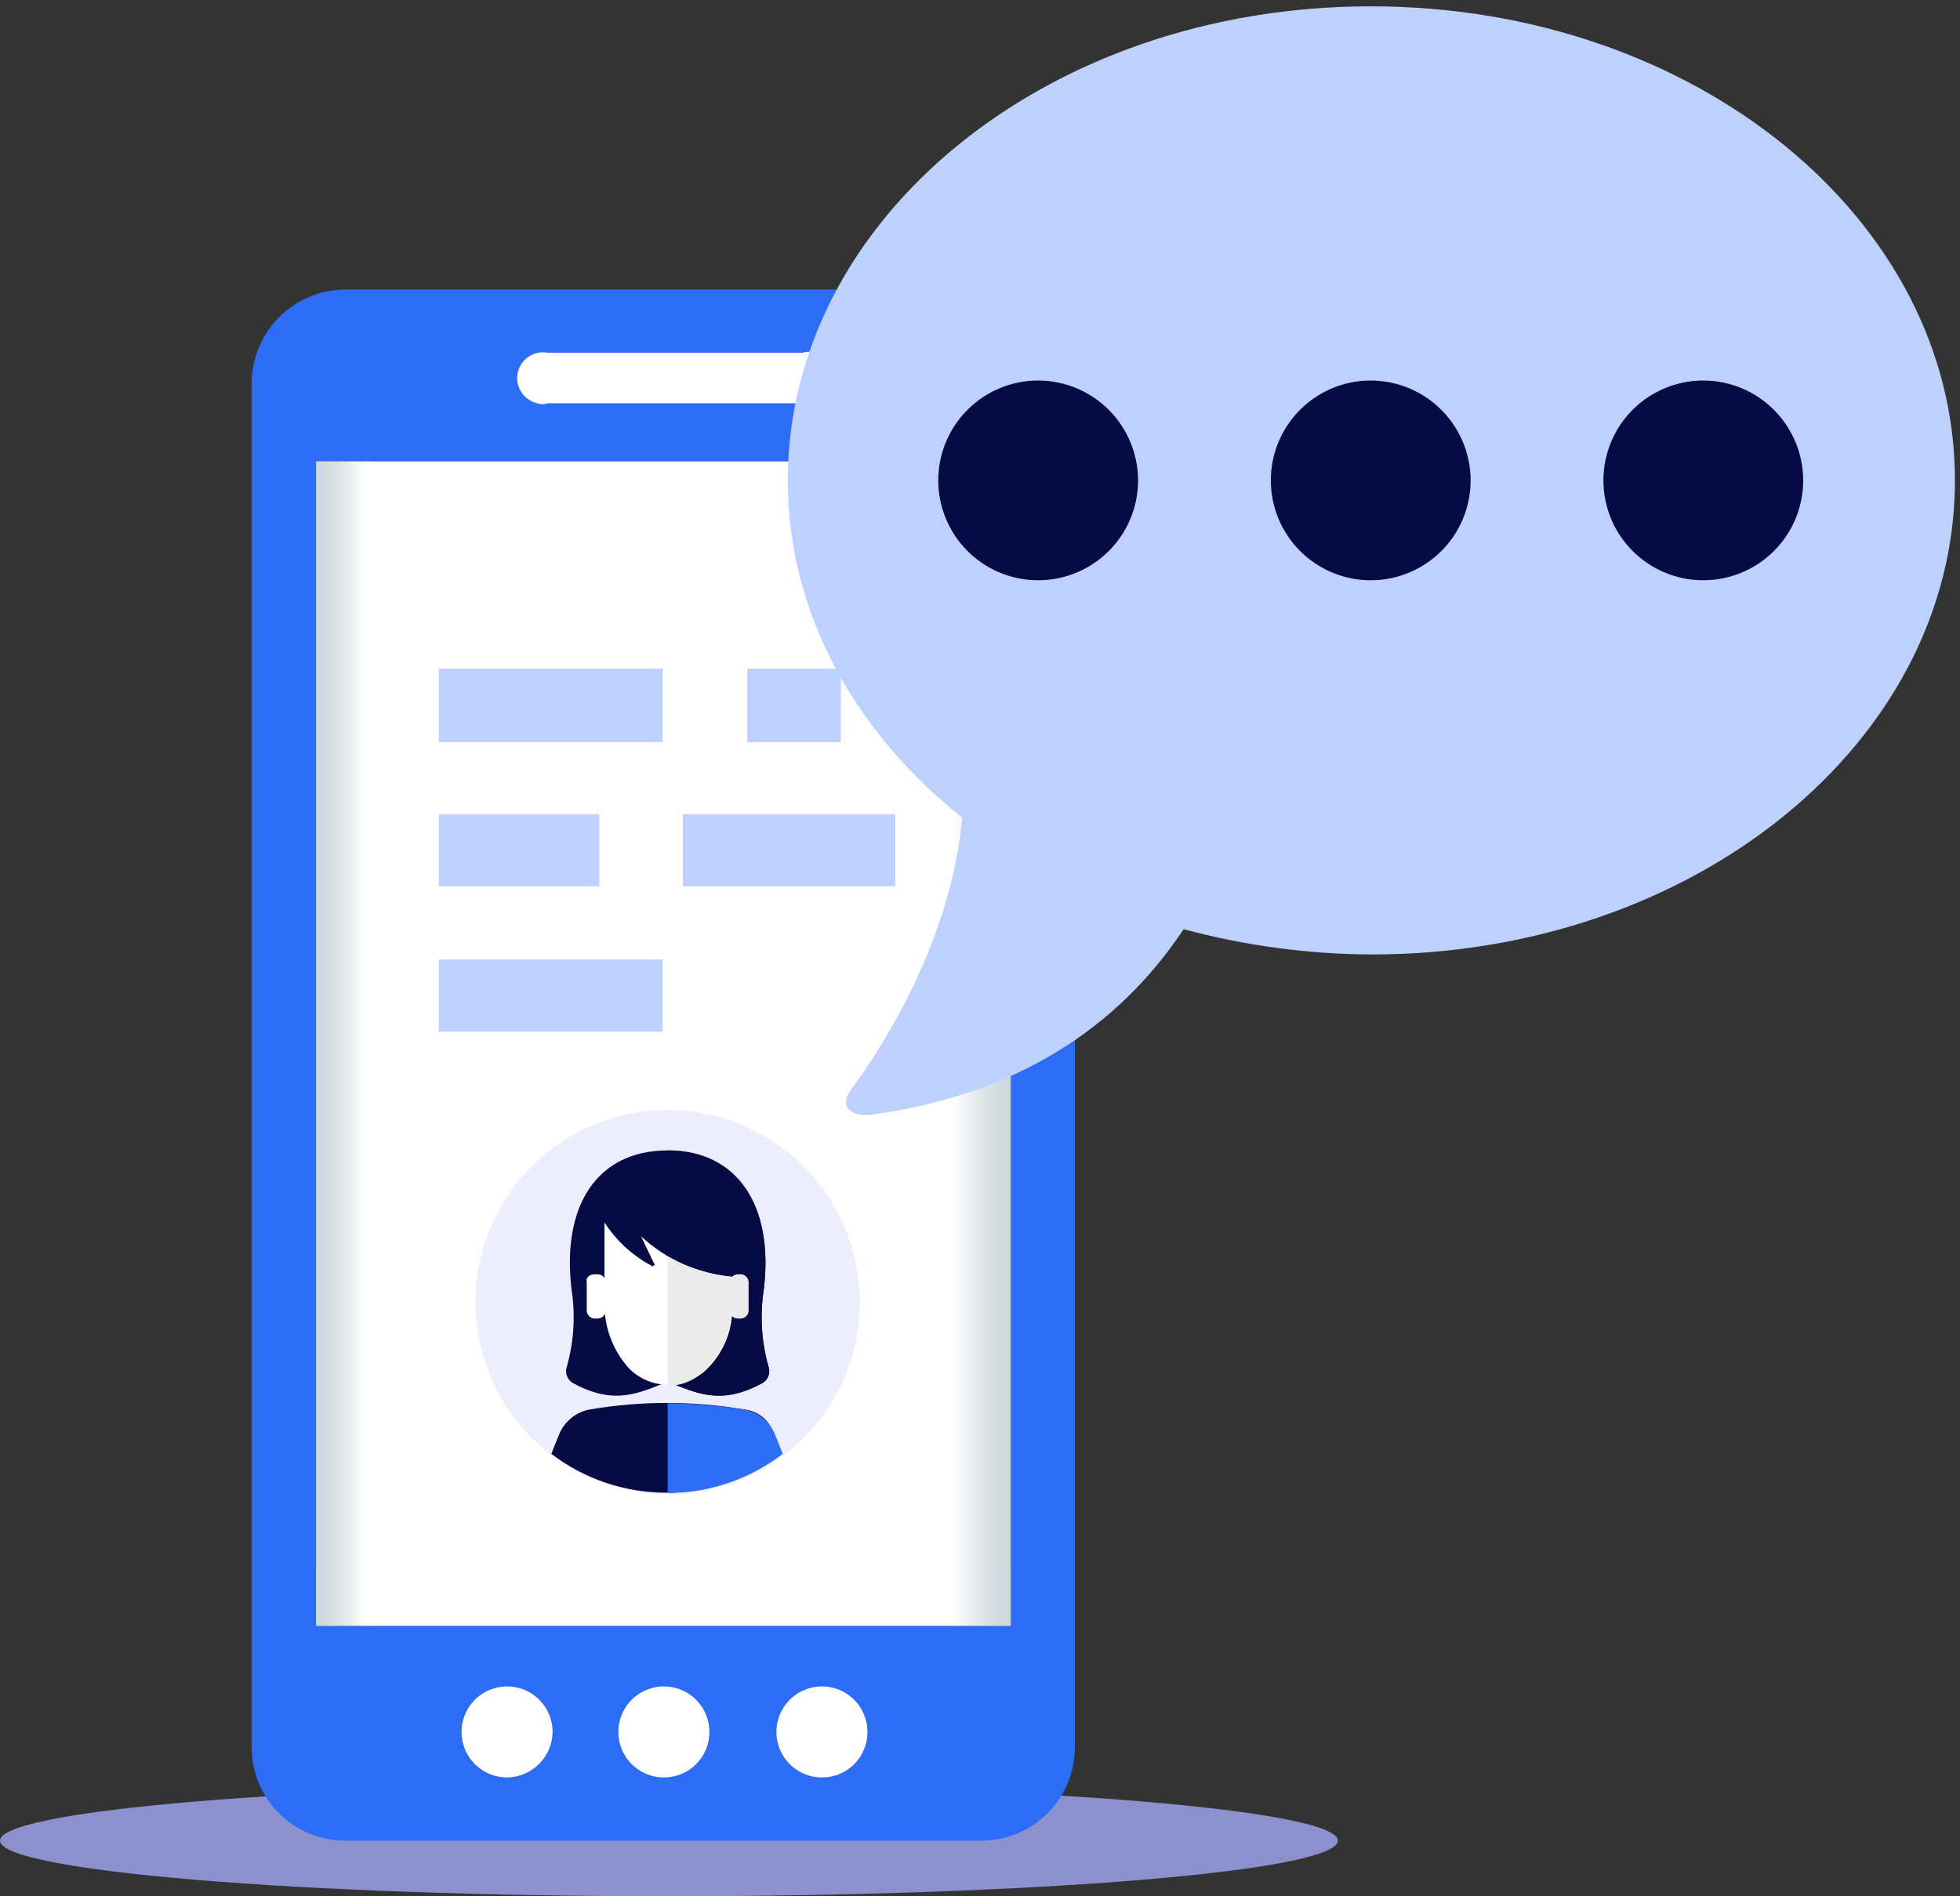 <svg width="155" height="150" viewBox="0 0 155 150" fill="none" xmlns="http://www.w3.org/2000/svg">
<rect x="0" y="0" width="155" height="150" fill="#333333" stroke="none"/>
<g id="Get in touch-pic" clip-path="url(#clip0_194_1186)">
<g id="Get_in_Touch">
<path id="Path 11" opacity="0.8" d="M105.8 145.599C105.8 147.999 82.1 149.999 52.9 149.999C23.7 149.999 0 147.999 0 145.599C0 143.199 23.7 141.199 52.9 141.199C82.1 141.199 105.8 143.199 105.8 145.599Z" fill="#A3A9F5"/>
<g id="Device">
<path id="Path 12" d="M27.3 22.9H77.6C78.572 22.898 79.536 23.088 80.434 23.459C81.333 23.83 82.15 24.375 82.838 25.063C83.525 25.75 84.07 26.567 84.441 27.466C84.812 28.365 85.002 29.328 85 30.3V138.2C85.002 139.173 84.812 140.136 84.441 141.035C84.07 141.934 83.525 142.75 82.838 143.438C82.15 144.126 81.333 144.671 80.434 145.042C79.536 145.413 78.572 145.603 77.6 145.6H27.3C26.328 145.603 25.364 145.413 24.465 145.042C23.567 144.671 22.75 144.126 22.062 143.438C21.375 142.75 20.83 141.934 20.459 141.035C20.088 140.136 19.898 139.173 19.9 138.2V30.3C19.913 28.342 20.696 26.467 22.081 25.082C23.466 23.697 25.341 22.913 27.3 22.9Z" fill="#2D6DF6"/>
<path id="Rectangle 1" d="M79.9 36.5H25V128.6H79.9V36.5Z" fill="white"/>
<path id="Path 13" d="M43.3 27.899C42.774 27.805 42.232 27.921 41.791 28.221C41.349 28.522 41.043 28.984 40.938 29.507C40.834 30.031 40.939 30.575 41.23 31.022C41.522 31.47 41.978 31.785 42.5 31.899C42.757 32 43.042 32 43.3 31.899H63.5C64.025 31.994 64.567 31.878 65.009 31.578C65.45 31.277 65.756 30.816 65.861 30.292C65.966 29.768 65.861 29.224 65.569 28.777C65.277 28.329 64.821 28.015 64.3 27.899C64.043 27.799 63.757 27.799 63.5 27.899H43.3Z" fill="white"/>
<path id="Path 14" d="M56.1 137C56.1 136.288 55.889 135.592 55.493 135C55.098 134.408 54.535 133.947 53.878 133.674C53.22 133.402 52.496 133.331 51.798 133.47C51.099 133.608 50.458 133.951 49.954 134.455C49.451 134.958 49.108 135.6 48.969 136.298C48.83 136.996 48.901 137.72 49.174 138.378C49.446 139.036 49.908 139.598 50.5 139.994C51.092 140.389 51.788 140.6 52.5 140.6C52.973 140.602 53.442 140.511 53.88 140.33C54.318 140.15 54.715 139.885 55.05 139.55C55.385 139.216 55.65 138.818 55.83 138.38C56.01 137.943 56.102 137.474 56.1 137Z" fill="white"/>
<path id="Path 15" d="M43.7 137C43.7 136.288 43.489 135.592 43.093 135C42.698 134.408 42.136 133.947 41.478 133.674C40.82 133.402 40.096 133.331 39.398 133.47C38.699 133.608 38.058 133.951 37.554 134.455C37.051 134.958 36.708 135.6 36.569 136.298C36.43 136.996 36.502 137.72 36.774 138.378C37.047 139.036 37.508 139.598 38.1 139.994C38.692 140.389 39.388 140.6 40.1 140.6C41.051 140.587 41.959 140.204 42.631 139.532C43.304 138.859 43.687 137.951 43.7 137Z" fill="white"/>
<path id="Path 16" d="M68.6 137C68.6 136.288 68.389 135.592 67.993 135C67.598 134.408 67.035 133.947 66.378 133.674C65.72 133.402 64.996 133.331 64.298 133.47C63.599 133.608 62.958 133.951 62.454 134.455C61.951 134.958 61.608 135.6 61.469 136.298C61.33 136.996 61.401 137.72 61.674 138.378C61.946 139.036 62.408 139.598 63 139.994C63.592 140.389 64.288 140.6 65 140.6C65.473 140.602 65.942 140.511 66.38 140.33C66.818 140.15 67.215 139.885 67.55 139.55C67.885 139.216 68.15 138.818 68.33 138.38C68.51 137.943 68.602 137.474 68.6 137Z" fill="white"/>
</g>
<path id="Rectangle 5" opacity="0.5" d="M79.9 124.1H25V128.6H79.9V124.1Z" fill="url(#paint0_linear_194_1186)"/>
<path id="Path 21" d="M68 103.001C68 106.007 67.109 108.946 65.438 111.445C63.768 113.945 61.394 115.893 58.617 117.044C55.84 118.194 52.783 118.495 49.835 117.909C46.886 117.322 44.178 115.875 42.052 113.749C39.926 111.623 38.479 108.915 37.892 105.966C37.306 103.018 37.607 99.961 38.757 97.184C39.908 94.407 41.856 92.033 44.355 90.362C46.855 88.692 49.794 87.801 52.8 87.801C54.797 87.8 56.773 88.192 58.618 88.956C60.462 89.719 62.139 90.839 63.55 92.251C64.962 93.662 66.081 95.338 66.845 97.183C67.609 99.028 68.001 101.004 68 103.001Z" fill="#EDEEFD"/>
<path id="Path 22" d="M58.9 111.5C54.83 110.8 50.67 110.8 46.6 111.5C46.065 111.605 45.564 111.844 45.145 112.194C44.726 112.543 44.401 112.992 44.2 113.5L43.6 115C46.214 116.995 49.412 118.075 52.7 118.075C55.989 118.075 59.186 116.995 61.8 115L61.2 113.5C61.066 112.972 60.774 112.498 60.363 112.14C59.952 111.783 59.441 111.559 58.9 111.5Z" fill="#060A45"/>
<path id="Path 23" d="M61.3 113.5C61.099 112.992 60.774 112.543 60.355 112.194C59.936 111.844 59.435 111.606 58.9 111.5C56.881 111.185 54.843 111.017 52.8 111V118.1C56.092 118.098 59.291 117.008 61.9 115L61.3 113.5Z" fill="#2D6DF6"/>
<path id="Path 24" d="M60.3 109.4C60.502 109.281 60.66 109.1 60.75 108.883C60.84 108.667 60.858 108.427 60.8 108.2C60.217 106.187 60.08 104.071 60.4 102C61.2 95.5 58.4 91 52.8 91C47.2 91 44.4 95.4 45.2 102C45.52 104.071 45.383 106.187 44.8 108.2C44.742 108.427 44.76 108.667 44.85 108.883C44.94 109.1 45.098 109.281 45.3 109.4C48.6 111.2 50.5 110.2 52.8 109.3C55.1 110.2 57 111.2 60.3 109.4Z" fill="#060A45"/>
<path id="Path 25" d="M60.3 109.4C60.502 109.281 60.66 109.1 60.75 108.883C60.84 108.667 60.858 108.427 60.8 108.2C60.217 106.187 60.08 104.071 60.4 102C61.2 95.5 58.4 91 52.8 91V109.3C55.1 110.2 57 111.2 60.3 109.4Z" fill="#060A45"/>
<path id="Path 26" d="M58.4 100.8H58.6C58.756 100.81 58.902 100.877 59.013 100.987C59.123 101.097 59.19 101.244 59.2 101.4V103.7C59.19 103.855 59.123 104.002 59.013 104.112C58.902 104.223 58.756 104.289 58.6 104.3H58.3C58.145 104.289 57.998 104.223 57.888 104.112C57.777 104.002 57.711 103.855 57.7 103.7V101.4C57.718 101.229 57.8 101.072 57.93 100.96C58.061 100.848 58.229 100.791 58.4 100.8Z" fill="#EBEBEB"/>
<path id="Path 27" d="M47 100.801H47.3C47.456 100.811 47.602 100.878 47.713 100.988C47.823 101.099 47.89 101.245 47.9 101.401V103.701C47.89 103.856 47.823 104.003 47.713 104.113C47.602 104.224 47.456 104.29 47.3 104.301H47C46.845 104.29 46.698 104.224 46.588 104.113C46.477 104.003 46.411 103.856 46.4 103.701V101.401C46.3 101.101 46.6 100.801 47 100.801Z" fill="white"/>
<path id="Path 28" d="M57.9 100.999C55.212 100.76 52.679 99.634 50.7 97.799L51.7 99.899C51.8 99.999 51.8 100.099 51.7 100.099C51.6 100.199 51.5 100.199 51.5 100.099L51.3 99.999C49.883 99.199 48.682 98.067 47.8 96.699V103.199C47.805 105.041 48.48 106.819 49.7 108.199C50.49 109.02 51.57 109.501 52.709 109.538C53.848 109.576 54.957 109.167 55.8 108.399L56 108.199C56.643 107.541 57.144 106.757 57.47 105.897C57.797 105.037 57.944 104.118 57.9 103.199V100.999Z" fill="white"/>
<path id="Path 29" d="M57.9 103.2V101C56.109 100.82 54.373 100.275 52.8 99.4V109.6C53.424 109.623 54.044 109.485 54.6 109.2C55.096 108.957 55.538 108.617 55.9 108.2C57.172 106.845 57.886 105.059 57.9 103.2Z" fill="#EBEBEB"/>
<path id="Rectangle 6" d="M52.4 52.9H34.7V58.7H52.4V52.9Z" fill="#BDD1FC"/>
<path id="Rectangle 7" d="M66.5 52.9H59.1V58.7H66.5V52.9Z" fill="#BDD1FC"/>
<path id="Rectangle 8" d="M70.8 64.4H54V70.1H70.8V64.4Z" fill="#BDD1FC"/>
<path id="Rectangle 9" d="M47.4 64.4H34.7V70.1H47.4V64.4Z" fill="#BDD1FC"/>
<path id="Rectangle 10" d="M52.4 75.9H34.7V81.6H52.4V75.9Z" fill="#BDD1FC"/>
<path id="Rectangle 3" opacity="0.5" d="M80 36.5H75.5V128.6H80V36.5Z" fill="url(#paint1_linear_194_1186)"/>
<path id="Rectangle 2" opacity="0.5" d="M29.5 36.5H25V128.6H29.5V36.5Z" fill="url(#paint2_linear_194_1186)"/>
<g id="Speech_Bubbles">
<path id="Path 17" d="M67.3 86.2C66.2 87.7 67.6 88.3 68.7 88.2C81.8 86.5 89.3 80 93.6 73.5C98.459 74.809 103.467 75.481 108.5 75.5C134 75.5 154.6 58.7 154.6 38C154.6 17.3 134 0.5 108.4 0.5C82.8 0.5 62.3 17.3 62.3 38C62.3 48.5 67.6 57.9 76.1 64.7C75.2 74.2 70.1 82.4 67.3 86.2Z" fill="#BDD1FC"/>
</g>
<path id="Path 18" d="M90 38C90 39.562 89.537 41.09 88.669 42.389C87.801 43.688 86.567 44.7 85.123 45.298C83.68 45.896 82.091 46.053 80.559 45.748C79.026 45.443 77.619 44.691 76.514 43.586C75.409 42.481 74.657 41.073 74.352 39.541C74.047 38.008 74.204 36.42 74.802 34.976C75.4 33.533 76.412 32.299 77.711 31.431C79.01 30.563 80.538 30.1 82.1 30.1C84.194 30.104 86.201 30.938 87.681 32.418C89.162 33.899 89.996 35.906 90 38Z" fill="#060A45"/>
<path id="Path 19" d="M116.3 38C116.3 39.562 115.837 41.09 114.969 42.389C114.101 43.688 112.867 44.7 111.423 45.298C109.98 45.896 108.391 46.053 106.859 45.748C105.326 45.443 103.919 44.691 102.814 43.586C101.709 42.481 100.957 41.073 100.652 39.541C100.347 38.008 100.503 36.42 101.101 34.976C101.699 33.533 102.712 32.299 104.011 31.431C105.31 30.563 106.838 30.1 108.4 30.1C110.494 30.104 112.501 30.938 113.981 32.418C115.462 33.899 116.296 35.906 116.3 38Z" fill="#060A45"/>
<path id="Path 20" d="M142.6 38C142.6 39.562 142.136 41.09 141.268 42.389C140.4 43.688 139.167 44.7 137.723 45.298C136.279 45.896 134.691 46.053 133.159 45.748C131.626 45.443 130.218 44.691 129.114 43.586C128.009 42.481 127.256 41.073 126.952 39.541C126.647 38.008 126.803 36.42 127.401 34.976C127.999 33.533 129.012 32.299 130.311 31.431C131.61 30.563 133.137 30.1 134.7 30.1C136.794 30.104 138.8 30.938 140.281 32.418C141.762 33.899 142.595 35.906 142.6 38Z" fill="#060A45"/>
</g>
</g>
<defs>
<linearGradient id="paint0_linear_194_1186" x1="52.45" y1="-509.05" x2="52.45" y2="-513.667" gradientUnits="userSpaceOnUse">
<stop stop-color="white"/>
<stop offset="0.01" stop-color="#FDFEFE"/>
<stop offset="0.32" stop-color="#D4DDE0"/>
<stop offset="0.59" stop-color="#B7C5CA"/>
<stop offset="0.83" stop-color="#A4B6BD"/>
<stop offset="1" stop-color="#9EB1B8"/>
</linearGradient>
<linearGradient id="paint1_linear_194_1186" x1="75.482" y1="-467.655" x2="79.942" y2="-467.655" gradientUnits="userSpaceOnUse">
<stop stop-color="white"/>
<stop offset="0.01" stop-color="#FDFEFE"/>
<stop offset="0.32" stop-color="#D4DDE0"/>
<stop offset="0.59" stop-color="#B7C5CA"/>
<stop offset="0.83" stop-color="#A4B6BD"/>
<stop offset="1" stop-color="#9EB1B8"/>
</linearGradient>
<linearGradient id="paint2_linear_194_1186" x1="28.87" y1="-467.655" x2="25.041" y2="-467.655" gradientUnits="userSpaceOnUse">
<stop stop-color="white"/>
<stop offset="0.01" stop-color="#FDFEFE"/>
<stop offset="0.32" stop-color="#D4DDE0"/>
<stop offset="0.59" stop-color="#B7C5CA"/>
<stop offset="0.83" stop-color="#A4B6BD"/>
<stop offset="1" stop-color="#9EB1B8"/>
</linearGradient>
<clipPath id="clip0_194_1186">
<rect width="155" height="150" fill="white"/>
</clipPath>
</defs>
</svg>
